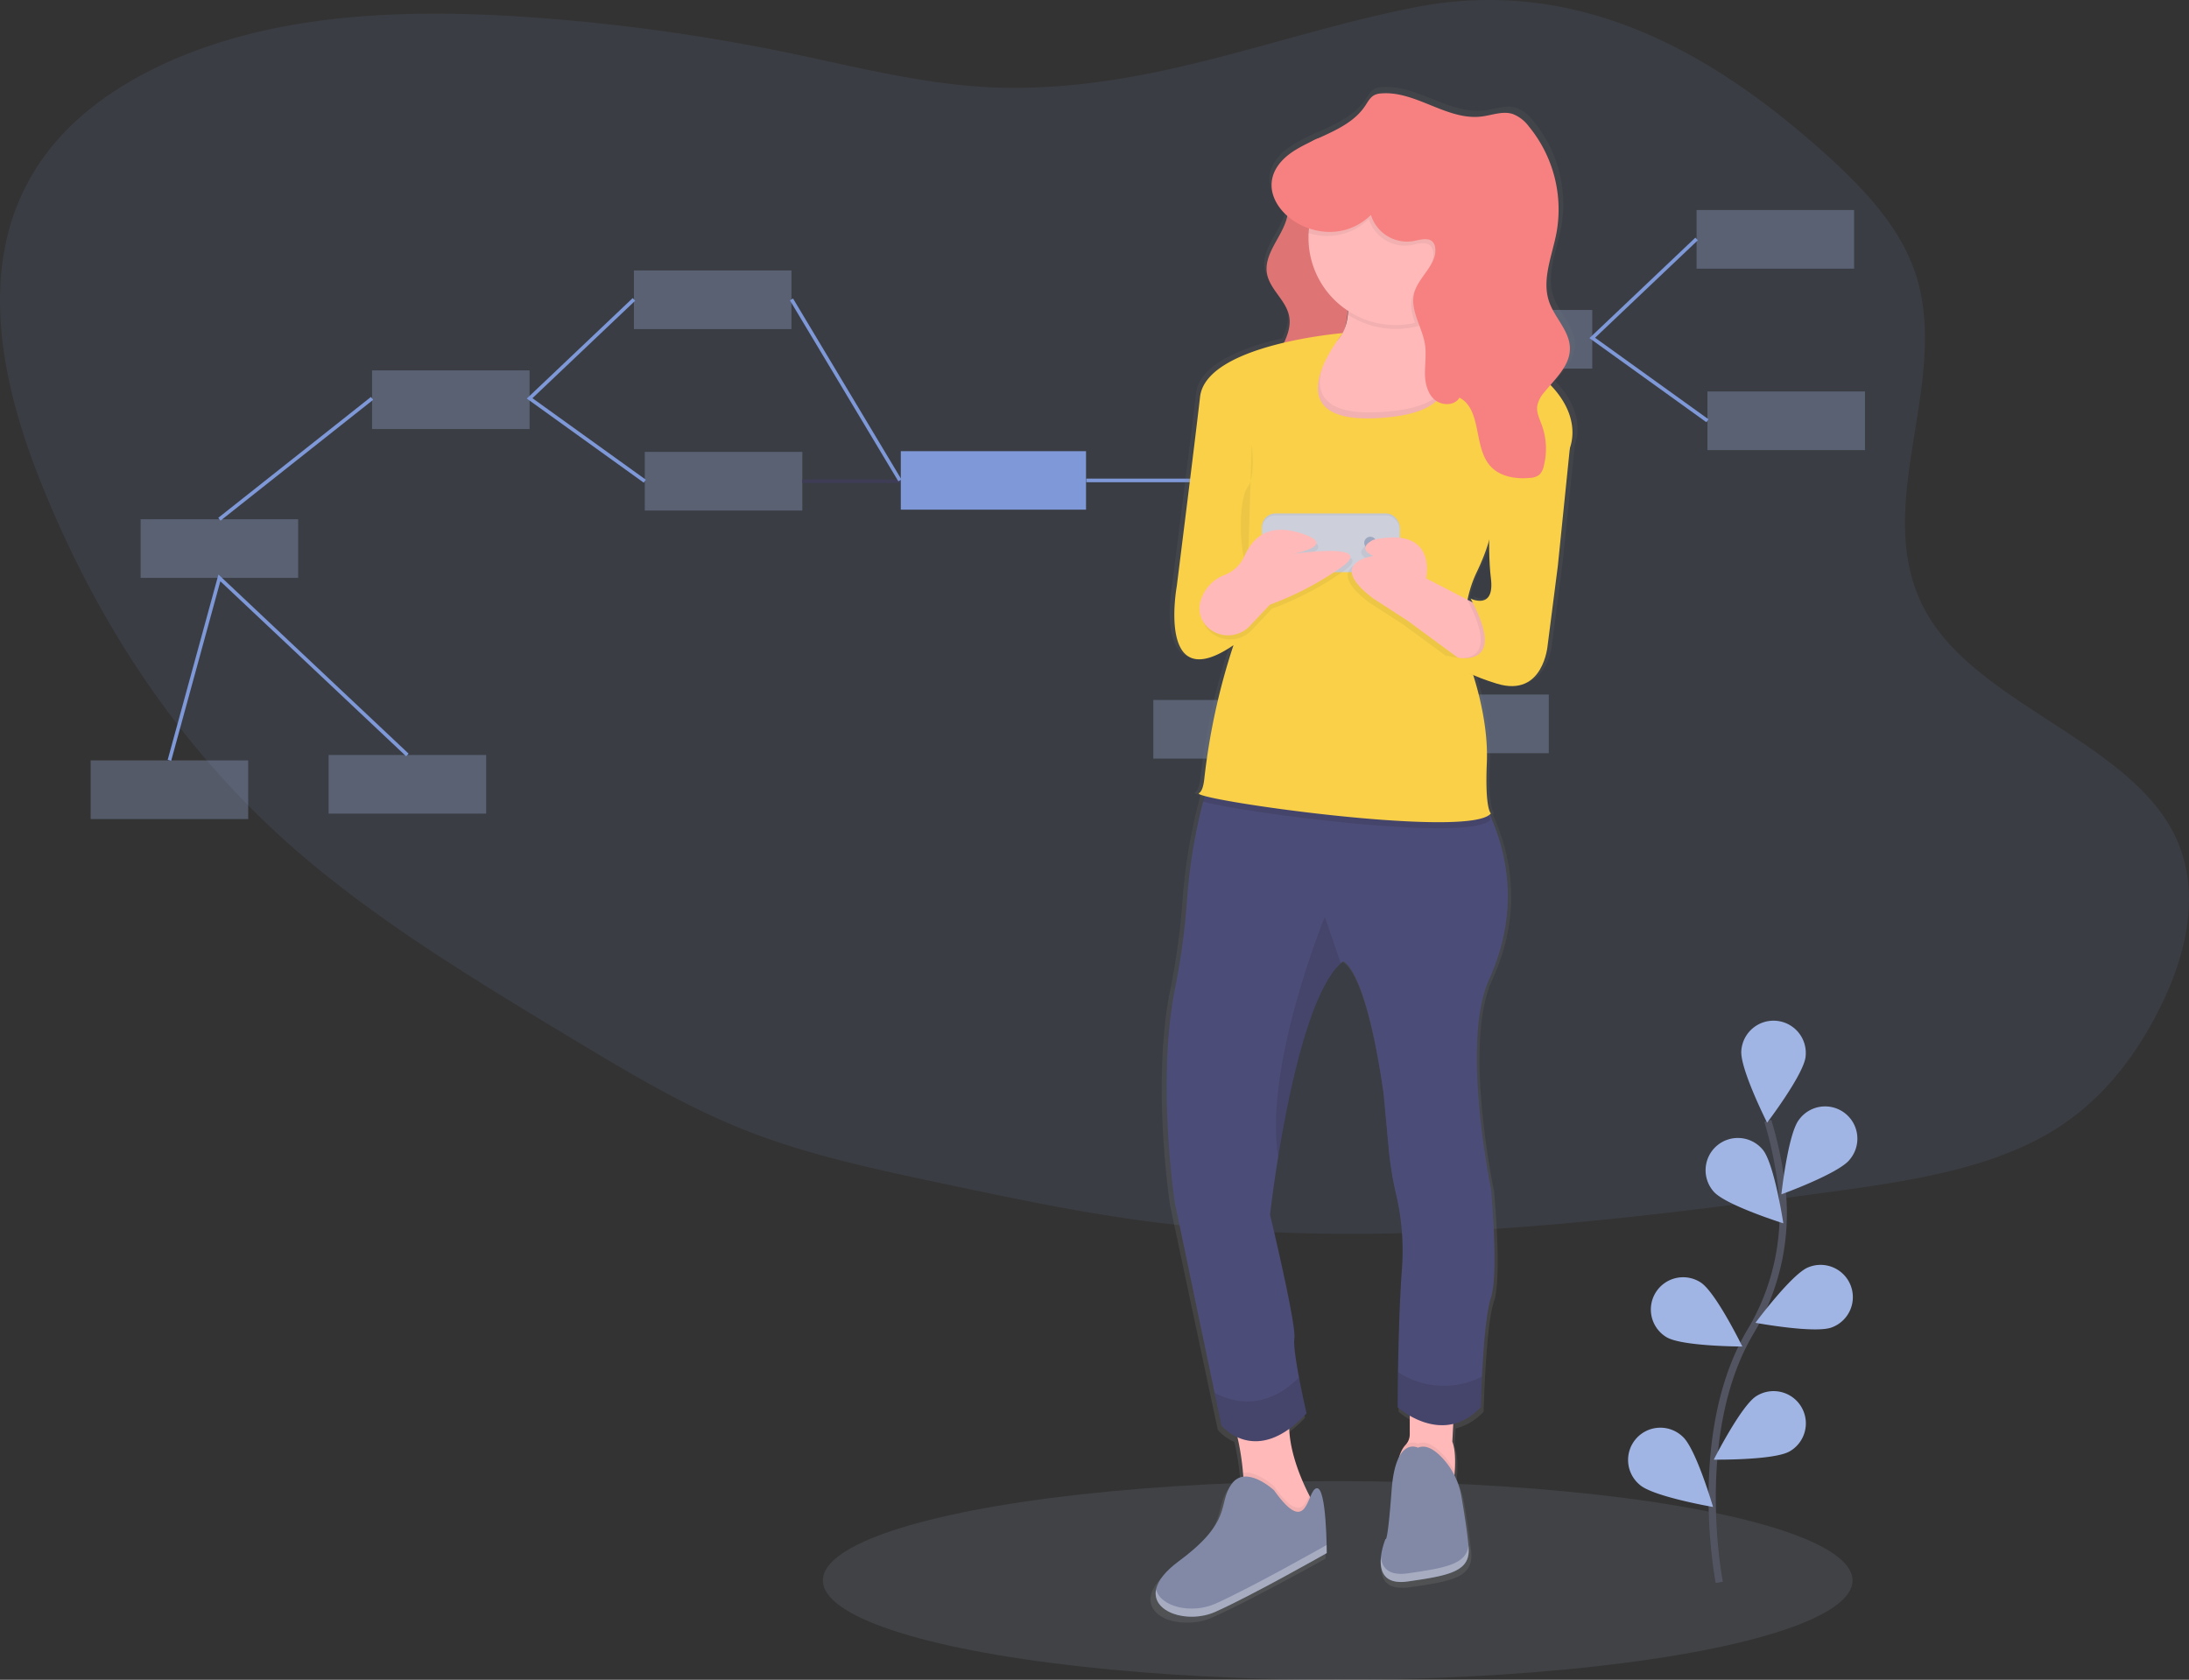 <svg xmlns="http://www.w3.org/2000/svg" xmlns:xlink="http://www.w3.org/1999/xlink" width="603.728" height="463.355" viewBox="0 0 603.728 463.355"><rect x="0" y="0" width="603.728" height="463.355" fill="#333333" stroke="none"/><defs><style>.a,.f{fill:#7e98d8;}.a,.g,.j{opacity:0.1;}.b,.t{fill:#a1b5e5;}.b,.c,.r{opacity:0.3;}.c{fill:#5469a1;}.d,.e,.s{fill:none;stroke-miterlimit:10;}.d{stroke:#7e98d8;}.e{stroke:#3f3d56;}.g{fill:#bccaed;}.h{fill:url(#a);}.i{fill:#f78181;}.k{fill:#ffb9b9;}.l{opacity:0.05;}.m{fill:#8189a6;}.n{fill:#4c4c78;}.o{fill:#f9d048;}.p{fill:#cdd0db;}.q{fill:#9da7c0;}.r{fill:#fff;}.s{stroke:#535461;stroke-width:2px;}</style><linearGradient id="a" x1="0.5" y1="1" x2="0.5" gradientUnits="objectBoundingBox"><stop offset="0" stop-color="gray" stop-opacity="0.251"/><stop offset="0.54" stop-color="gray" stop-opacity="0.122"/><stop offset="1" stop-color="gray" stop-opacity="0.102"/></linearGradient></defs><g transform="translate(-909 -242.5)"><path class="a" d="M338.7,59.806c-20.986-.112-41.217-5.518-61.493-9.71a536.107,536.107,0,0,0-68.347-9.571c-24.458-1.839-49.48-1.99-73.233,2.89S89.343,58.632,75.669,74.425c-23.211,26.755-16.894,62.544-4.685,93.358,14.484,36.544,36.337,71.8,68.761,100.625,23.06,20.483,50.95,37.31,78.65,54,15.653,9.425,31.423,18.918,49.195,25.715,16.542,6.3,34.447,10.107,52.23,13.875,19.007,4.025,38.014,8.061,57.429,10.566,61.963,8.005,125.34.257,187.208-8.156,21.8-2.963,44.5-6.334,61.84-16.955,13.506-8.279,22.451-20.265,28.824-32.653,8.352-16.212,12.656-34.973,3.567-50.972-13.417-23.6-51.235-34.056-66.077-57.138-19.007-29.589,7.15-66.172-5.065-97.83-5.082-13.176-16.43-24.312-28.287-34.548C531,49.861,494.729,28.83,450.22,37.607,412.546,45.037,379.122,60.024,338.7,59.806Z" transform="translate(848.963 206.925)"/><g transform="translate(934 300.431)"><rect class="b" width="43.452" height="16.182" transform="translate(370.696 27.57)"/><rect class="b" width="43.452" height="16.182" transform="translate(442.916)"/><rect class="b" width="43.452" height="16.182" transform="translate(445.913 50.045)"/><rect class="c" width="43.452" height="16.182" transform="translate(306.866 68.624)"/><rect class="b" width="43.452" height="16.182" transform="translate(293.081 135.151)"/><rect class="b" width="43.452" height="16.182" transform="translate(358.709 133.653)"/><path class="d" d="M798.9,14.856l-28.768,27.3L801.895,65" transform="translate(-355.982 -6.867)"/><line class="e" x1="42.104" y2="33.338" transform="translate(328.592 35.286)"/><path class="e" d="M585.4,208.034,599.185,157.7l51.843,48.846" transform="translate(-270.594 -72.896)"/><rect class="b" width="43.452" height="16.182" transform="translate(77.614 44.24)"/><rect class="b" width="43.452" height="16.182" transform="translate(149.835 16.671)"/><rect class="b" width="43.452" height="16.182" transform="translate(152.832 66.716)"/><rect class="b" width="43.452" height="16.182" transform="translate(13.785 85.295)"/><rect class="b" width="43.452" height="16.182" transform="translate(0 151.822)"/><rect class="b" width="43.452" height="16.182" transform="translate(65.628 150.323)"/><path class="d" d="M253.9,45.856l-28.768,27.3L256.895,96" transform="translate(-104.063 -21.196)"/><line class="d" x1="42.104" y2="33.338" transform="translate(35.511 51.957)"/><path class="d" d="M40.4,239.034,54.185,188.7l51.843,48.846" transform="translate(-18.675 -87.225)"/><line class="e" x2="49.277" transform="translate(196.284 74.807)"/><rect class="f" width="51.088" height="16.133" transform="translate(223.441 66.525)"/><line class="d" x2="32.271" transform="translate(274.595 74.591)"/><line class="d" x1="29.909" y1="49.931" transform="translate(193.287 24.66)"/></g><ellipse class="g" cx="141.994" cy="27.392" rx="141.994" ry="27.392" transform="translate(1135.946 651.07)"/><path class="h" d="M740.239,160.686q-.5-.559-1.029-1.118c2.7-3.063,5.5-6.211,5.473-10.152-.028-4.785-4.277-8.464-5.864-12.986-2.158-6.149.839-12.757,2.068-19.164A35.934,35.934,0,0,0,733.094,87.7a10.368,10.368,0,0,0-4.556-3.488c-2.829-.889-5.831.347-8.777.71-9.721,1.2-18.56-7.172-28.326-6.423a5.265,5.265,0,0,0-1.878.419c-1.263.6-1.951,1.94-2.728,3.086-3.036,4.472-8.128,6.708-13.193,8.972a6.9,6.9,0,0,0-1.8.827c-1.521.71-3.019,1.448-4.433,2.286-9.571,5.663-8.179,13.59-2.538,18.482-1.118,5.5-6.708,10.331-5.752,15.983.76,4.428,5.372,7.441,6.261,11.846.514,2.56-.3,5-1.426,7.418-10.705,2.477-22.8,7.044-23.748,15.094-1.644,14.009-6.585,52.705-6.585,52.705s-5.736,30.993,16.016,16.313l-.28.827a180.348,180.348,0,0,0-7.989,36.544c-.218,1.85-.665,3.3-1.47,3.779-.291.173.285.447,1.543.788-.14.52-.3,1.04-.43,1.565a148.513,148.513,0,0,0-4.562,27.678,194.684,194.684,0,0,1-3.421,24.648c-5.154,25.928,0,59.19,0,59.19L644.27,439.9l1.923,9.051a13.45,13.45,0,0,0,4.556,3.287,70.579,70.579,0,0,1,1.565,9.856c.028.369.056.744.078,1.118a4.7,4.7,0,0,0-3.354,2.085c-4.008,5.635.559,10.146-14.887,21.422-4,2.913-5.92,5.562-6.412,7.826h0c-.526,2.421.615,4.383,2.655,5.708h0a9.674,9.674,0,0,0,1.085.6h0q.285.134.559.257h0q.3.123.609.229h.034l.6.19h.045l.643.168h.056l.6.129h.078l.665.112h.073l.6.073h.117l.676.05h1.6l.6-.034h.162l.682-.067h.078l.609-.089.168-.028.676-.129h.067l.615-.151.173-.045c.224-.061.442-.123.665-.2h.039l.621-.218.168-.062c.218-.084.43-.168.643-.263,10.309-4.511,31.5-16.346,31.5-16.346v-2.236h0c-.062-4.858-.565-16.2-2.8-15.754-.766.151-1.286,1.224-1.817,2.46l-.263-.5c-2.18-4.209-5.339-11.432-5.646-18.493a33.1,33.1,0,0,0,4.869-4.316s-1.152-4.847-2.13-9.962c-.85-4.433-1.571-9.062-1.308-10.9.559-3.947-6.87-34.386-6.87-34.386s.766-6.708,2.309-16.005c3-18.09,8.894-46.042,17.693-53.946.207-.179.408-.358.615-.514,0,0,6.3,1.118,11.455,36.639l1.493,15.815a91.792,91.792,0,0,0,2.236,13,68.511,68.511,0,0,1,1.437,20.79c-.654,9.325-.934,20.3-1.051,28-.089,5.808-.089,9.761-.089,9.761a21.617,21.617,0,0,0,3.438,2.376v5.171a4.3,4.3,0,0,1-1.208,2.941h0a7.984,7.984,0,0,0-1.727,3.181c-1,1.8-1.845,4.724-2.2,9.425-1.118,15.222-1.716,13.529-1.716,13.529a20.068,20.068,0,0,0-1.3,5.132h0c-.034.33-.05.66-.061,1v.833a2.955,2.955,0,0,0,.028.335,1.2,1.2,0,0,0,.039.3.46.46,0,0,0,.034.212,4.049,4.049,0,0,1,.084.4l.045.173c.039.14.078.274.123.408l.045.123a3.815,3.815,0,0,0,.151.358l.05.106a4,4,0,0,0,.224.4l.067.106a4.248,4.248,0,0,0,.274.369l.073.084a4.1,4.1,0,0,0,.347.352l.039.034a4.228,4.228,0,0,0,.4.307l.062.045a4.589,4.589,0,0,0,.47.268l.1.05a5.209,5.209,0,0,0,.559.218l.1.028a6.2,6.2,0,0,0,.637.173h0a6.641,6.641,0,0,0,.7.106h.1c.246,0,.5.039.771.039h1.14a6.941,6.941,0,0,0,.984-.106c12.025-1.677,17.755-2.8,17.179-9.582-.347-4.075-1.314-10-2.029-14.06a21.138,21.138,0,0,0-1.979-5.926q.045-.475.084-.978c.207-2.8.2-6.149-.654-8.346l.263-4.936a15.736,15.736,0,0,0,7.737-4.634s.084-3.656.335-8.508c.38-7.491,1.118-17.828,2.527-21.931,2.292-6.764,0-30.439,0-30.439s-8.592-40.586-.559-58.061c7.072-15.412,7.01-30.836.207-45.841a2.321,2.321,0,0,0,.363-.358s-1.716-1.118-1.118-14.093c.436-9.895-2.46-20.125-3.857-24.4a59.686,59.686,0,0,0,6.708,2.415c13.143,3.919,14.289-10.761,14.289-10.761l2.862-21.987,3.4-32.742h0C745.594,174.633,746.841,168.2,740.239,160.686Zm-58.217-21.718a9.988,9.988,0,0,1-.078,1.085,14.589,14.589,0,0,1-.732,3.421,22.738,22.738,0,0,0,.71-4.573Zm34.621,80.025c.2.375.4.732.559,1.118l-1.448-.738a32.38,32.38,0,0,1,2.583-7.681,54.4,54.4,0,0,0,3.5-8.849,88.328,88.328,0,0,0,.509,10.538c1.168,8.995-5.7,5.613-5.7,5.613Z" transform="translate(598.68 188.016)"/><path class="i" d="M693.348,107.534c-1.828,1.247-3.746,2.689-4.394,4.808-1.051,3.416,1.588,6.843,1.845,10.409.475,6.479-6.854,11.835-5.775,18.247.738,4.394,5.244,7.379,6.11,11.74,1.263,6.373-5.641,11.991-5.1,18.448.291,3.449,2.689,6.379,5.406,8.514a26.325,26.325,0,0,0,13.21,5.423c-.319-5.54-4.433-10.588-3.723-16.094.486-3.773,3.142-6.865,4.679-10.348,2.7-6.116,1.834-13.193.218-19.678s-3.958-12.9-4.075-19.566c-.073-4.025,1.817-9.934.43-13.752C700.5,101.038,696.484,105.392,693.348,107.534Z" transform="translate(573.41 176.919)"/><path class="j" d="M693.348,107.534c-1.828,1.247-3.746,2.689-4.394,4.808-1.051,3.416,1.588,6.843,1.845,10.409.475,6.479-6.854,11.835-5.775,18.247.738,4.394,5.244,7.379,6.11,11.74,1.263,6.373-5.641,11.991-5.1,18.448.291,3.449,2.689,6.379,5.406,8.514a26.325,26.325,0,0,0,13.21,5.423c-.319-5.54-4.433-10.588-3.723-16.094.486-3.773,3.142-6.865,4.679-10.348,2.7-6.116,1.834-13.193.218-19.678s-3.958-12.9-4.075-19.566c-.073-4.025,1.817-9.934.43-13.752C700.5,101.038,696.484,105.392,693.348,107.534Z" transform="translate(573.41 176.919)"/><path class="k" d="M691.069,757l-5.031,5.031s-17.889,9.5-15.653-3.354a46.264,46.264,0,0,0,.386-11.561,71.851,71.851,0,0,0-3.181-15.832l16.771-3.354c-2.8,8.766,1.806,19.8,4.673,25.419C690.18,755.613,691.069,757,691.069,757Z" transform="translate(581.051 -98.383)"/><path class="k" d="M765.18,743.744a51.123,51.123,0,0,1-.637,5.138s-13.976,9.5-15.094-1.118c-.727-6.921.917-10.062,2.158-11.382h0a4.3,4.3,0,0,0,1.174-2.913V720.93l12.3,3.913-.559,10.622C765.37,737.673,765.381,740.971,765.18,743.744Z" transform="translate(545.032 -95.296)"/><path class="l" d="M693.122,772.094l-5.031,5.031s-17.889,9.5-15.653-3.354a46.27,46.27,0,0,0,.386-11.561c3.913-.559,8.559,3.734,8.559,3.734,6.552,9.246,8.318,5.747,9.7,2.5C692.233,770.708,693.122,772.094,693.122,772.094Z" transform="translate(578.998 -113.477)"/><path class="m" d="M662.827,767.94s-7.826-7.267-11.74-1.677.559,10.063-14.535,21.243,0,18.448,10.063,13.976,30.747-16.212,30.747-16.212,0-18.448-2.8-17.889S672.331,781.357,662.827,767.94Z" transform="translate(597.553 -114.354)"/><path class="l" d="M765.18,755.4a51.125,51.125,0,0,1-.637,5.138s-13.976,9.5-15.094-1.118c-.727-6.921.917-10.063,2.158-11.382a3.354,3.354,0,0,1,3.432-.358c2.236-1,4.7.665,6.708,2.8A19.761,19.761,0,0,1,765.18,755.4Z" transform="translate(545.032 -106.954)"/><path class="m" d="M751.485,749.68s-6.149-3.354-7.267,11.74-1.677,13.417-1.677,13.417-5.59,13.417,6.149,11.74,17.33-2.8,16.771-9.5c-.335-4.042-1.286-9.917-1.985-13.942a20.5,20.5,0,0,0-5.26-10.622C756.187,750.339,753.721,748.684,751.485,749.68Z" transform="translate(548.586 -107.834)"/><path class="n" d="M725.048,528.656s2.236,23.479,0,30.188c-1.358,4.07-2.1,14.322-2.465,21.752-.246,4.808-.33,8.436-.33,8.436-10.622,11.181-22.92,0-22.92,0s0-3.913.089-9.682c.117-7.642.391-18.526,1.029-27.773a68.94,68.94,0,0,0-1.4-20.617,92.345,92.345,0,0,1-2.169-12.886l-1.459-15.686c-5.031-35.219-11.181-36.337-11.181-36.337-.2.157-.4.33-.6.509-8.592,7.826-14.35,35.56-17.274,53.5-1.5,9.23-2.236,15.871-2.236,15.871s7.267,30.188,6.708,34.1c-.257,1.817.447,6.412,1.275,10.806.956,5.07,2.08,9.878,2.08,9.878-13.976,15.094-23.479,3.354-23.479,3.354l-1.878-8.978-10.979-52.515s-5.031-32.983,0-58.7a195.953,195.953,0,0,0,3.354-24.446,149.431,149.431,0,0,1,4.472-27.448q1.023-3.992,2.27-7.921s20.992-3.65,40.759-3.65c14.826,0,28.958,2.052,33.033,9.241q1.409,2.482,2.56,4.975c7.077,15.211,7.267,30.836.235,46.455C716.663,488.406,725.048,528.656,725.048,528.656Z" transform="translate(595.148 41.634)"/><path class="k" d="M699.271,211.629S669.642,181.441,692,183.677c5.07.509,8.5-.4,10.778-2.1,2.594-1.934,3.684-4.9,3.986-7.989.615-6.149-1.906-12.858-1.906-12.858s30.188-24.038,24.038,6.149a51.46,51.46,0,0,0-1.174,9.33c-.1,6.406,2.007,8.861,4.964,9.867,4.987,1.705,12.4-.682,15.776,4.841C754.615,201.007,699.271,211.629,699.271,211.629Z" transform="translate(573.967 155.733)"/><path class="l" d="M745.628,166.915a51.455,51.455,0,0,0-1.174,9.33,22.824,22.824,0,0,1-2.454.7,24.083,24.083,0,0,1-18.5-3.354c.615-6.149-1.906-12.858-1.906-12.858S751.778,136.728,745.628,166.915Z" transform="translate(557.238 155.724)"/><path class="k" d="M753.667,134a24.038,24.038,0,1,1-48.077,0c0-.447,0-.894.039-1.336A24.038,24.038,0,0,1,753.667,134Z" transform="translate(564.294 174.11)"/><path class="l" d="M699.271,235.228S669.642,205.04,692,207.276c5.07.509,8.5-.4,10.778-2.1-4.327,7.178-9.2,20.086,12.7,18.867,20.041-1.118,19.7-9.1,17.207-14.345,4.987,1.705,12.4-.682,15.776,4.841C754.615,224.606,699.271,235.228,699.271,235.228Z" transform="translate(573.967 132.134)"/><path class="j" d="M732.946,426.908c-5.087,6.613-69.935-2.057-79.416-4.936q1.023-3.991,2.27-7.921s20.992-3.65,40.759-3.65c14.825,0,28.958,2.052,33.033,9.241q1.409,2.482,2.56,4.975C732.51,426.617,732.946,426.908,732.946,426.908Z" transform="translate(587.25 41.638)"/><path class="o" d="M685.906,199.93S648.172,203,646.495,217.539c-1.6,13.9-6.429,52.269-6.429,52.269s-5.59,30.747,15.653,16.212l-.274.816a181.309,181.309,0,0,0-7.8,36.242c-.218,1.834-.648,3.276-1.437,3.751-2.8,1.677,74.91,12.858,80.5,5.59,0,0-1.677-1.118-1.118-13.976s-4.472-26.274-4.472-26.274-4.472-13.417,1.677-26.274,3.913-16.771,3.913-16.771l21.243-16.212s4.59-7.866-3.8-17.57a29.069,29.069,0,0,0-19.969-9.839l-14.647-1.062s16.055,17.274-14.132,18.951S685.906,199.93,685.906,199.93Z" transform="translate(593.481 134.449)"/><path class="l" d="M675.215,254.93s1.118,8.944-1.118,11.74-2.8,15.653,0,23.479" transform="translate(579.016 110.196)"/><path class="j" d="M707.4,500.737c-8.592,7.826-14.35,35.56-17.274,53.5-4.07-24.972,12.858-66.307,12.858-66.307Z" transform="translate(571.393 7.45)"/><path class="j" d="M684.588,725.138c-13.976,15.094-23.479,3.354-23.479,3.354l-1.878-8.978c5.283,2.745,14.211,4.875,23.278-4.254C683.464,720.33,684.588,725.138,684.588,725.138Z" transform="translate(584.737 -92.796)"/><path class="j" d="M772.84,713.857c-.246,4.808-.33,8.436-.33,8.436-10.622,11.181-22.92,0-22.92,0s0-3.913.089-9.682A23.038,23.038,0,0,0,772.84,713.857Z" transform="translate(544.891 -91.627)"/><rect class="p" width="38.014" height="15.653" rx="3.75" transform="translate(1257.026 384.133)"/><rect class="l" width="38.014" height="15.653" rx="3.75" transform="translate(1257.026 384.133)"/><rect class="p" width="38.014" height="15.653" rx="3.75" transform="translate(1257.026 384.692)"/><circle class="q" cx="1.677" cy="1.677" r="1.677" transform="translate(1285.257 390.562)"/><path class="l" d="M653.3,318.151a10.873,10.873,0,0,1,6.317-6.652,9.835,9.835,0,0,0,5.423-4.869c2.2-4.88,6.116-9.912,16.178-6.557s-2.8,5.59-2.8,5.59,22.92-3.354,13.976,3.354a85.62,85.62,0,0,1-20.125,10.622l-5.506,5.831a8.237,8.237,0,0,1-12.3-.246A7.13,7.13,0,0,1,653.3,318.151Z" transform="translate(587.544 90.769)"/><path class="k" d="M652.3,316.151a10.873,10.873,0,0,1,6.317-6.652,9.835,9.835,0,0,0,5.423-4.869c2.2-4.88,6.116-9.912,16.178-6.557s-2.8,5.59-2.8,5.59,22.92-3.354,13.976,3.354a85.621,85.621,0,0,1-20.125,10.622l-5.506,5.831a8.237,8.237,0,0,1-12.3-.246A7.13,7.13,0,0,1,652.3,316.151Z" transform="translate(587.985 91.651)"/><path class="l" d="M763.31,330.236l-3.913,9.5-5.031-3.684L740.39,325.764l-9.5-6.149c-13.417-10.063,0-11.74,0-11.74-5.031-2.236,0-4.472,0-4.472,17.889-3.913,14.535,10.622,14.535,10.622l11.332,5.875,3.762,1.951Z" transform="translate(555.768 89.116)"/><path class="k" d="M765.31,328.236l-3.913,9.5-5.031-3.684L742.39,323.764l-9.5-6.149c-13.417-10.063,0-11.74,0-11.74-5.031-2.236,0-4.472,0-4.472,17.889-3.913,14.535,10.622,14.535,10.622l11.332,5.875,3.762,1.951Z" transform="translate(554.886 89.998)"/><path class="l" d="M788.535,341.776l-3.913,9.5L779.59,347.6c4.534.162,9.889-2.029,2.365-16.156l3.762,1.951Z" transform="translate(531.662 76.457)"/><path class="o" d="M806.573,248.93l1.079,4.4-3.315,32.5-2.8,21.8s-1.118,14.535-13.976,10.622-13.976-7.826-13.976-7.826,18.448,6.149,6.708-15.653c0,0,6.708,3.354,5.59-5.59s0-24.6,0-24.6Z" transform="translate(534.308 112.842)"/><path class="l" d="M753.675,134a24.039,24.039,0,0,1-18.725,23.446c-.8-2.326-1.373-4.641-.786-6.994,1.118-4.567,6.406-7.9,5.82-12.567a3.1,3.1,0,0,0-.559-1.465c-1.18-1.554-3.583-.783-5.5-.4a10.457,10.457,0,0,1-11.695-7.211,16.34,16.34,0,0,1-16.625,3.852A24.038,24.038,0,0,1,753.648,134Z" transform="translate(564.285 174.109)"/><path class="i" d="M714.783,115.163a10.441,10.441,0,0,0,11.689,7.206c1.912-.38,4.316-1.152,5.5.4a3.019,3.019,0,0,1,.531,1.459c.593,4.673-4.679,8-5.814,12.573-1.168,4.707,2.236,9.252,2.991,14.043.4,2.622,0,5.294,0,7.944s.626,5.5,2.594,7.267,5.59,1.8,6.915-.5c6.289,3.326,3.779,13.629,8.553,18.9,2.633,2.907,6.966,3.606,10.873,3.237a4.584,4.584,0,0,0,2.555-.827,4.472,4.472,0,0,0,1.252-2.348,19.069,19.069,0,0,0-.486-11.309c-.626-1.739-1.526-3.494-1.291-5.322a7.86,7.86,0,0,1,1.94-3.8c3-3.723,7.1-7.323,7.072-12.109s-4.176-8.385-5.724-12.858c-2.108-6.11.816-12.656,2.018-19.007a36.052,36.052,0,0,0-7.6-29.349,10.087,10.087,0,0,0-4.472-3.46c-2.756-.883-5.691.347-8.57.7-9.5,1.191-18.118-7.116-27.655-6.373a5.076,5.076,0,0,0-1.834.419c-1.235.6-1.9,1.923-2.667,3.063C708.936,91.4,700.662,93.2,694.177,97.1,675.265,108.489,700.3,129.106,714.783,115.163Z" transform="translate(572.324 186.636)"/><path class="r" d="M646.62,814.142c-6.535,2.9-15.183.855-16.318-3.992-1.37,6.406,8.855,9.548,16.318,6.228,10.063-4.472,30.747-16.212,30.747-16.212s0-.866-.028-2.236C676.735,798.288,656.531,809.709,646.62,814.142Z" transform="translate(597.548 -129.251)"/><path class="r" d="M765.434,798.35c-.643,5.031-6.222,6.088-16.743,7.592-5.35.766-7.094-1.61-7.418-4.416-.352,3.595.671,7.614,7.418,6.652,11.74-1.677,17.33-2.8,16.771-9.5C765.45,798.568,765.439,798.456,765.434,798.35Z" transform="translate(548.585 -129.436)"/><path class="s" d="M906.71,715.972s-8.095-41.027,8.57-69.119a63.338,63.338,0,0,0,8.738-39.1A106.53,106.53,0,0,0,920.1,588.67" transform="translate(476.473 -36.973)"/><path class="t" d="M936.851,549.2c-.447,4.892-10.622,18.269-10.622,18.269s-7.558-15-7.105-19.9a8.9,8.9,0,1,1,17.723,1.627Z" transform="translate(470.14 -15.284)"/><path class="t" d="M957.739,596.176c-3.036,3.863-18.839,9.571-18.839,9.571s1.811-16.7,4.847-20.567a8.9,8.9,0,1,1,13.976,11Z" transform="translate(461.411 -33.801)"/><path class="t" d="M947.2,676.978c-4.573,1.8-21.092-1.252-21.092-1.252s10-13.506,14.568-15.306a8.9,8.9,0,1,1,6.524,16.559Z" transform="translate(467.051 -68.338)"/><path class="t" d="M926.543,738.627c-4.2,2.549-21,2.331-21,2.331s7.575-14.993,11.773-17.548a8.9,8.9,0,1,1,9.23,15.218Z" transform="translate(476.122 -95.82)"/><path class="t" d="M903.771,611.933C906.969,615.668,923,620.7,923,620.7s-2.516-16.614-5.708-20.343a8.9,8.9,0,1,0-13.518,11.578Z" transform="translate(477.846 -40.755)"/><path class="t" d="M878.823,682.346c4.165,2.6,20.969,2.611,20.969,2.611s-7.368-15.088-11.533-17.7a8.9,8.9,0,1,0-9.431,15.095Z" transform="translate(489.746 -71.029)"/><path class="t" d="M866.474,755.8c3.667,3.27,20.226,6.121,20.226,6.121s-4.713-16.128-8.385-19.4a8.9,8.9,0,1,0-11.84,13.277Z" transform="translate(494.761 -103.732)"/></g></svg>